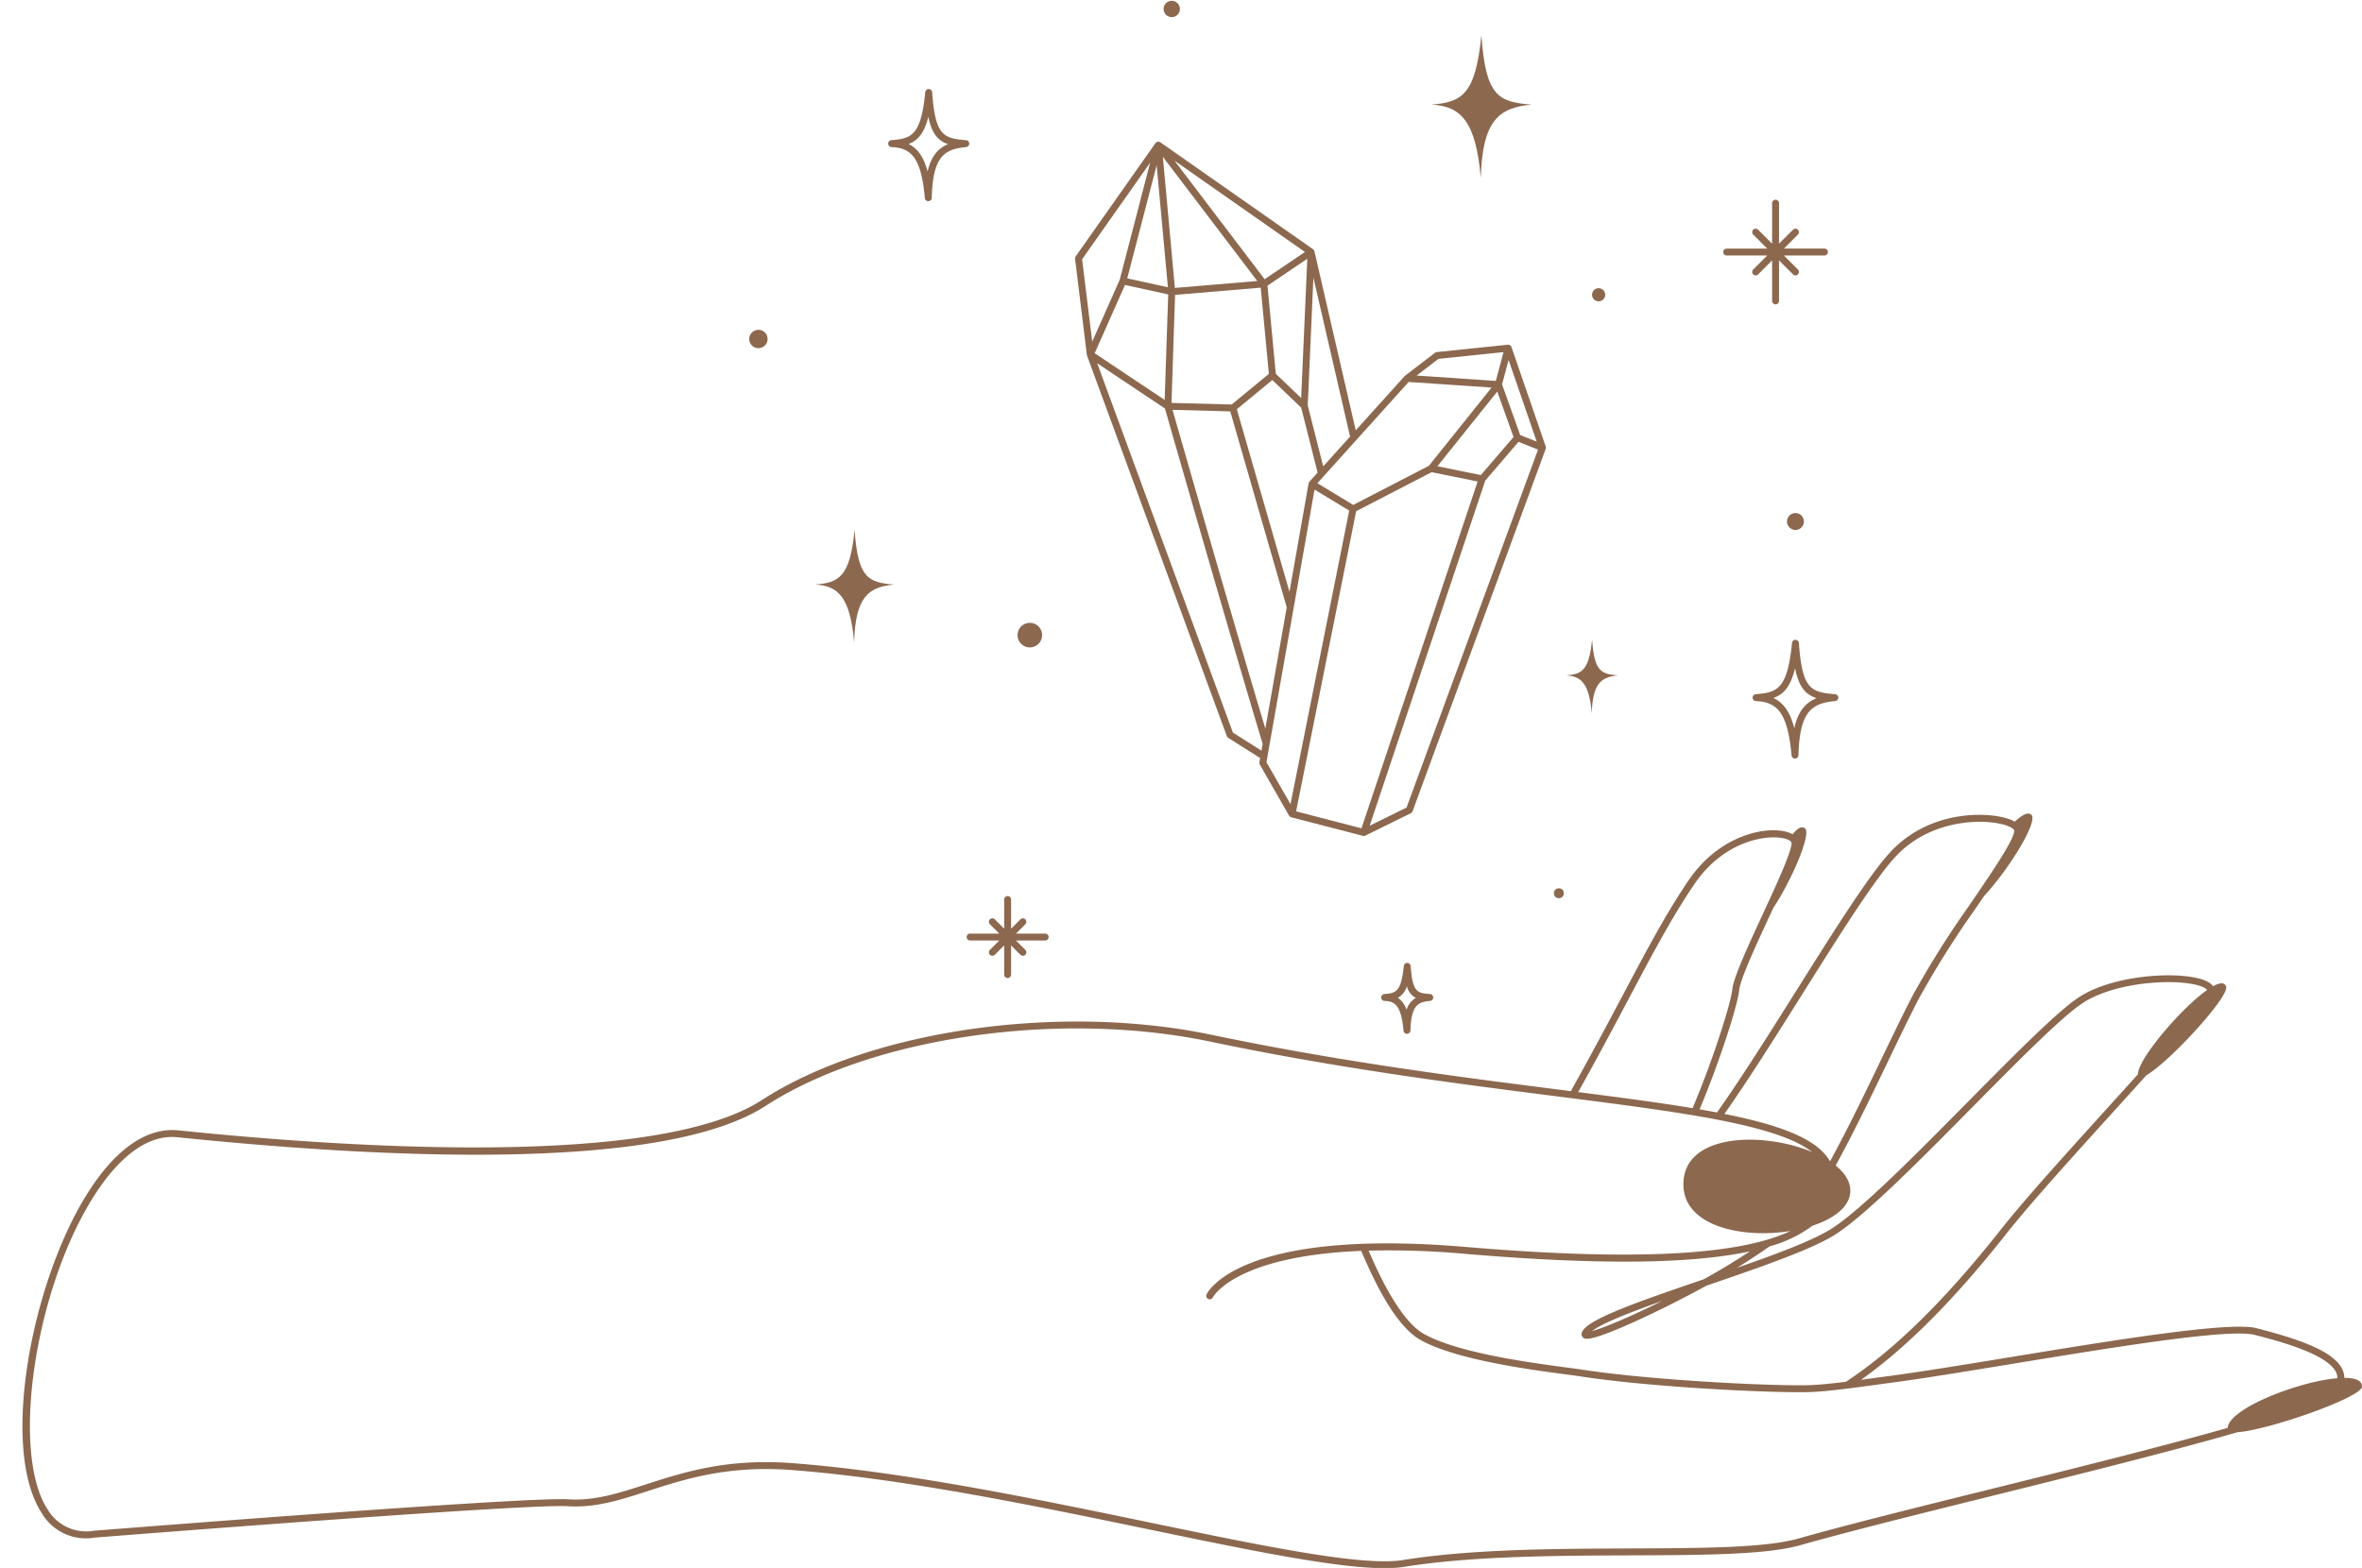 <?xml version="1.0" encoding="UTF-8" standalone="no"?><svg xmlns="http://www.w3.org/2000/svg" xmlns:xlink="http://www.w3.org/1999/xlink" data-name="Layer 1" fill="#8c684f" height="335.7" preserveAspectRatio="xMidYMid meet" version="1" viewBox="-5.6 82.4 505.6 335.7" width="505.6" zoomAndPan="magnify"><g id="change1_1"><path d="M325.269,178.469a.742.742,0,0,0,.04-.261l-.001-.006a.752.752,0,0,0-.038-.2l-7.333-21.3c-.009-.025-.026-.044-.037-.067a.697.697,0,0,0-.048-.087.72.72,0,0,0-.104-.122.695.695,0,0,0-.08-.074.764.764,0,0,0-.16-.085c-.023-.01-.043-.025-.066-.032a.715.715,0,0,0-.231-.033c-.01 0-.019.005-.029.006-.007 0-.014-.003-.021-.002l-15.212,1.577a.735.735,0,0,0-.374.149l-6.399,4.897a.677.677,0,0,0-.06.062c-.013.012-.029.017-.041.031l-10.472,11.616-8.841-38.34-.002-.004a.734.734,0,0,0-.097-.221.653.653,0,0,0-.04-.054.704.704,0,0,0-.13-.131c-.011-.009-.018-.022-.029-.03l-32.696-22.894-.002-.002c-.006-.004-.013-.004-.02-.008a.375.375,0,0,0-.037-.017.697.697,0,0,0-.123-.057.731.731,0,0,0-.075-.029c-.021-.005-.042-.004-.063-.007-.017-.002-.03-.011-.047-.012-.021-.001-.04.006-.061.007a.733.733,0,0,0-.097.002.766.766,0,0,0-.079.017c-.022.006-.043.015-.064.023a.686.686,0,0,0-.109.044.718.718,0,0,0-.069.041c-.019.013-.032.031-.05.045a.675.675,0,0,0-.065.047c-.013.013-.019.031-.03.045-.013.016-.031.024-.043.041l-17.079,24.252a.742.742,0,0,0-.129.517l2.525,20.585a.72.72,0,0,0,.026.076.675.675,0,0,0,.015.088l29.915,81.445a.739.739,0,0,0,.299.371l6.839,4.328-.157.894a.741.741,0,0,0,.086.497l3.59,6.277c.01.017.021.034.032.05l.96,1.681.013.023.215.375.004.01a.201.201,0,0,0,.013.021c.005.01.013.019.018.03l1.415,2.472.002.002a.727.727,0,0,0,.243.243.679.679,0,0,0,.096.046.699.699,0,0,0,.115.056l15.343,3.98a.747.747,0,0,0,.185.023l.002 0h.001a.731.731,0,0,0,.292-.068c.011-.005.023-.003.034-.008l9.753-4.799a.74.74,0,0,0,.368-.41l28.5-77.602C325.268,178.488,325.265,178.479,325.269,178.469Zm-7.945-18.994,6.02,17.483-3.534-1.402-3.887-10.854Zm1.057,16.492-6.99,8.148-9.308-1.883L314.896,166.234ZM302.308,159.235l13.934-1.445-1.652,6.164-16.952-1.146Zm-6.374,4.945,17.748,1.199-13.417,16.752-16.2,8.376-7.675-4.647Zm-29.191-.414,6.18,5.908,3.521,13.912-1.755,1.947a.726.726,0,0,0-.165.37l-.013-.002L270.418,209.113l-11.268-39.094Zm-8.695,5.242-12.886-.341.771-23.133,18.332-1.541,1.741,18.46Zm17.492-27.176,7.851,34.048-5.752,6.381-3.305-13.053Zm-2.619,25.789-5.429-5.19-1.779-18.87,8.521-5.76Zm.811-31.27-8.633,5.835-19.299-25.393Zm-10.204,6.216-17.637,1.482L243.314,115.973Zm-21.537-24.809,2.405,26.152-8.704-1.913Zm-15.96,20.153,14.565-20.683-6.518,25.082-5.883,13.245Zm9.182,5.498,9.247,2.032-.758,22.59-14.984-9.998Zm29.21,99.714-6.111-3.868L229.265,160.182l14.493,9.671c1.093,3.814,14.103,49.249,20.923,71.802Zm-19.034-72.969,12.355.327,12.09,41.951-4.58,25.98C258.572,216.15,247.292,176.807,245.387,170.155Zm25.248,84.424-.673-1.173c-.008-.014-.015-.027-.022-.041l-.976-1.708-.004-.006-.015-.024a.21.21,0,0,0-.018-.027l-3.437-6.01.198-1.127.001-.001.479-2.722.004-.024,9.608-54.492,7.426,4.497-2.043,10.214-.005.025L275.317,231.165a.22.22,0,0,0-.006.035Zm15.197,5.173-13.994-3.631L276.77,231.461a.22.22,0,0,0,.006-.035l5.843-29.197.005-.025,2.069-10.352,16.16-8.356,9.847,1.992Zm9.643-4.442-7.893,3.884,24.744-73.894,7.115-8.294,4.183,1.659Z" fill="inherit"/></g><g id="change1_2"><path d="M177.233,219.923c.265-9.612,2.967-11.861,8.57-12.367-5.604-.45-7.738-1.349-8.472-11.694-1.001,10.176-3.386,11.287-8.473,11.694C173.845,207.781,176.397,210.311,177.233,219.923Z" fill="inherit"/></g><g id="change1_3"><path d="M329.639,227.008c3.27.147,4.942,1.806,5.49,8.107.174-6.301,1.945-7.776,5.619-8.107-3.674-.295-5.073-.885-5.555-7.667C334.538,226.013,332.974,226.741,329.639,227.008Z" fill="inherit"/></g><g id="change1_4"><path d="M300.745,104.8c6.329.285,9.568,3.497,10.628,15.697.338-12.2,3.767-15.055,10.88-15.697-7.113-.571-9.822-1.713-10.754-14.844C310.228,102.873,307.201,104.282,300.745,104.8Z" fill="inherit"/></g><g id="change1_5"><path d="M246.962,84.321a1.743,1.743,0,1,0-1.742,1.743A1.743,1.743,0,0,0,246.962,84.321Z" fill="inherit"/></g><g id="change1_6"><circle cx="214.841" cy="218.383" fill="inherit" r="2.635"/></g><g id="change1_7"><path d="M338.001,145.509a1.404,1.404,0,1,0-1.404,1.404A1.404,1.404,0,0,0,338.001,145.509Z" fill="inherit"/></g><g id="change1_8"><path d="M156.743,156.943a1.962,1.962,0,1,0-1.962-1.962A1.961,1.961,0,0,0,156.743,156.943Z" fill="inherit"/></g><g id="change1_9"><path d="M376.921,194.056a1.806,1.806,0,1,0,1.806-1.806A1.806,1.806,0,0,0,376.921,194.056Z" fill="inherit"/></g><g id="change1_10"><path d="M296.364,289.26a.741.741,0,0,0-.729-.689h-.01a.74.74,0,0,0-.737.668c-.562,5.701-1.834,5.803-4.144,5.988a.741.741,0,0,0,.026,1.479c1.994.09,3.56.615,4.06,6.36a.741.741,0,0,0,.738.677l.021-0a.741.741,0,0,0,.72-.72c.153-5.54,1.764-6.099,4.202-6.318a.741.741,0,0,0-.007-1.477C297.784,295.009,296.765,294.928,296.364,289.26Zm-.887,9.34a5.007,5.007,0,0,0-1.841-2.569,4.239,4.239,0,0,0,1.914-2.464,3.854,3.854,0,0,0,1.908,2.483A4.577,4.577,0,0,0,295.477,298.6Z" fill="inherit"/></g><g id="change1_11"><path d="M201.871,113.147a.741.741,0,0,0-.682-.735c-4.877-.392-6.597-.999-7.253-10.263a.741.741,0,0,0-.729-.689.773.773,0,0,0-.747.668c-.922,9.364-3.005,9.943-7.255,10.284a.741.741,0,0,0,.026,1.479c4.028.182,6.358,1.973,7.135,10.902a.741.741,0,0,0,.738.677l.021-0a.741.741,0,0,0,.72-.72c.239-8.693,2.561-10.429,7.351-10.861A.741.741,0,0,0,201.871,113.147Zm-8.908,5.988c-.812-3.06-2.106-4.935-4.082-5.906,1.998-.749,3.357-2.307,4.231-5.8.759,3.583,2.062,5.105,4.209,5.829C195.024,114.237,193.666,116.062,192.962,119.136Z" fill="inherit"/></g><g id="change1_12"><path d="M370.262,232.509c4.31.194,6.801,2.105,7.629,11.631a.741.741,0,0,0,.738.677l.021-0a.741.741,0,0,0,.72-.72c.255-9.276,2.736-11.128,7.855-11.59a.741.741,0,0,0-.007-1.477c-5.213-.418-7.052-1.066-7.753-10.953a.741.741,0,0,0-.73-.689.718.718,0,0,0-.747.669c-.981,9.99-3.21,10.608-7.754,10.973a.741.741,0,0,0,.026,1.479Zm8.379-7.035c.811,3.998,2.229,5.642,4.608,6.404-2.545,1.042-4.023,3.036-4.767,6.453-.869-3.4-2.282-5.452-4.468-6.485C376.221,231.055,377.704,229.369,378.641,225.474Z" fill="inherit"/></g><g id="change1_13"><path d="M369.688,141.144a.741.741,0,0,0,1.049,0l2.992-2.992v8.672a.741.741,0,0,0,1.482,0v-8.671l2.991,2.991a.741.741,0,1,0,1.049-1.048l-2.992-2.992h8.672a.741.741,0,1,0,0-1.482h-8.672l2.992-2.993a.741.741,0,1,0-1.049-1.048l-2.991,2.991V125.902a.741.741,0,1,0-1.482,0v8.672l-2.992-2.992a.741.741,0,1,0-1.049,1.048l2.992,2.993h-8.671a.741.741,0,1,0,0,1.482h8.671l-2.992,2.992A.741.741,0,0,0,369.688,141.144Z" fill="inherit"/></g><g id="change1_14"><path d="M218.863,283.029a.741.741,0,0,0-.741-.741H211.879l2.004-2.004a.741.741,0,0,0-1.049-1.048l-2.003,2.003V274.997a.741.741,0,0,0-1.482,0v6.242l-2.003-2.003a.741.741,0,0,0-1.049,1.048l2.004,2.004h-6.242a.741.741,0,0,0,0,1.482h6.241l-2.003,2.003a.741.741,0,0,0,1.049,1.048l2.003-2.003v6.242a.741.741,0,0,0,1.482,0v-6.242l2.003,2.003a.741.741,0,1,0,1.049-1.048L211.88,283.77h6.241A.741.741,0,0,0,218.863,283.029Z" fill="inherit"/></g><g id="change1_15"><circle cx="328.084" cy="273.648" fill="inherit" r="1.062"/></g><g id="change1_16"><path d="M496.218,377.41a4.257,4.257,0,0,0-.275-1.481c-1.617-4.268-9.874-6.926-18.556-9.164-5.757-1.48-30.701,2.608-52.71,6.218-10.019,1.643-19.482,3.195-26.237,4.079-.901.118-1.916.256-2.999.404-.86.117-1.766.24-2.682.362,9.787-6.931,20.007-17.204,31.15-31.322,5.057-6.406,14.294-16.604,23.227-26.466q3.636-4.013,6.723-7.439c4.846-2.761,17.745-16.757,17.053-18.957-.31-.984-1.359-.878-2.807-.079a2.602,2.602,0,0,0-.642-.656c-3.735-2.741-19.453-2.364-27.746,2.806-4.538,2.83-14.004,12.406-24.026,22.545-11.318,11.451-23.023,23.292-29.335,27.269-3.916,2.467-11.696,5.375-20.135,8.317,3.019-1.87,5.465-3.533,6.993-4.603a27.31,27.31,0,0,0,9.135-4.401c4.424-1.454,7.707-3.837,8.084-6.92.271-2.21-.966-4.249-3.104-5.982.165-.3.33-.593.495-.898,3.598-6.613,7.378-14.471,10.714-21.403,2.385-4.958,4.638-9.64,6.591-13.4a199.763,199.763,0,0,1,11.881-18.93l.789-1.158c.437-.64.854-1.255,1.264-1.856,5.594-6.061,11.644-16.089,10.17-17.438-.783-.717-2.027.1-3.579,1.465-.081-.047-.147-.098-.235-.144-3.87-1.999-17.379-2.978-26.304,6.573-4.562,4.883-12.088,16.854-20.056,29.527-5.839,9.288-11.869,18.875-17.126,26.31-1.203-.228-2.441-.452-3.723-.672,4.339-10.343,8.149-22.277,8.474-25.532.203-2.033,2.751-7.712,5.123-12.876l2.184-4.733c3.701-5.482,8.403-16.185,6.702-17.069-.765-.397-1.424-.079-2.568,1.323-.04-.023-.075-.046-.117-.068-3.948-2.08-15.018-.535-22.1,9.843-4.745,6.953-8.859,14.71-14.067,24.53-3.166,5.97-6.753,12.73-11.197,20.685q-1.576-.201-3.187-.406c-20.596-2.625-46.228-5.893-73.68-11.648-32.723-6.857-73.216-.985-96.296,13.964-22.406,14.514-87.877,10.293-124.907,6.488-6.877-.702-13.755,4.181-19.857,14.141C1.061,357.584-5.569,392.586,3.308,406.316a10.963,10.963,0,0,0,11.32,5.299c.922-.073,92.31-7.304,101.282-6.724,5.93.378,11.144-1.304,17.171-3.251,8.041-2.597,17.156-5.542,30.89-4.489,23.964,1.838,51.824,7.616,76.405,12.713,21.254,4.407,39.991,8.293,50.419,8.293a26.466,26.466,0,0,0,4.148-.28c14.459-2.333,32.48-2.401,48.382-2.462,15.635-.06,29.138-.112,36.453-2.185,10.46-2.963,25.455-6.684,41.331-10.622,21.173-5.252,39.242-9.806,52.267-13.568,6.669-.457,26.569-7.452,26.623-9.749C500.031,377.961,498.534,377.408,496.218,377.41ZM359.076,356.307l-.107.037c-12.522,4.284-23.337,7.984-25.571,10.698-.646.785-.485,1.308-.236,1.609.392.473.984,1.187,9.532-2.555,5.054-2.213,11.241-5.283,16.983-8.428,10.986-3.762,22.334-7.65,27.471-10.886,6.455-4.067,18.221-15.97,29.599-27.48,9.959-10.075,19.365-19.592,23.757-22.33,8.072-5.033,22.981-5.145,26.085-2.868a1.099,1.099,0,0,1,.262.254c-5.611,3.94-14.902,14.912-14.807,18.046-1.988,2.206-4.023,4.453-6.005,6.641-8.949,9.88-18.203,20.097-23.292,26.543-11.965,15.158-22.834,25.84-33.22,32.658-2.914.361-5.744.66-7.795.722-7.791.232-33.737-1.009-48.736-3.332-.759-.118-1.854-.262-3.198-.44-7.537-.997-23.223-3.071-30.588-7.186-5.24-2.928-9.933-13.371-11.85-17.844a183.42,183.42,0,0,1,20.62.687c28.13,2.38,48.118,2.232,61.002-.529C366.358,352.05,362.912,354.204,359.076,356.307Zm-8.89,4.644c-7.083,3.515-12.628,5.803-14.997,6.434C337.403,365.691,343.295,363.394,350.186,360.951Zm30.127-65.882c7.929-12.612,15.418-24.524,19.884-29.305,8.268-8.846,21.072-8.06,24.541-6.268.637.328.801.594.809.663.189,1.719-4.468,8.55-8.973,15.156l-.789,1.158A200.819,200.819,0,0,0,403.814,295.555c-1.964,3.78-4.222,8.473-6.612,13.441-3.328,6.917-7.1,14.756-10.682,21.339-.13.241-.26.47-.39.707-2.725-4.784-10.562-7.741-22.606-10.142C368.712,313.512,374.602,304.153,380.313,295.069Zm-37.164.961c5.187-9.779,9.283-17.504,13.982-24.389,6.953-10.19,17.39-10.839,20.187-9.366.371.194.533.389.569.552.144,1.571-3.093,8.641-4.646,12.036l-2.782,6.028c-3.09,6.728-5.047,11.307-5.25,13.348-.282,2.837-3.956,14.659-8.5,25.427-7.087-1.176-15.29-2.264-24.483-3.441C336.542,308.483,340.049,301.876,343.149,296.03Zm128.087,92.09c-14.483,4.12-33.591,8.86-50.483,13.051-15.888,3.941-30.895,7.664-41.378,10.634-7.12,2.017-20.528,2.068-36.055,2.128-15.955.061-34.039.13-48.612,2.481-8.683,1.402-29.699-2.957-54.03-8.002-24.624-5.106-52.534-10.894-76.593-12.739-2.012-.154-3.925-.225-5.751-.225-10.909,0-18.709,2.52-25.707,4.781-5.884,1.901-10.967,3.541-16.622,3.183-9.096-.574-97.725,6.427-101.528,6.729a9.589,9.589,0,0,1-9.924-4.63c-7.764-12.008-2.918-46.024,9.427-66.177,4.031-6.581,10.495-14.263,18.441-13.44,45.474,4.674,104.22,7.303,125.866-6.718,22.782-14.757,62.812-20.543,95.185-13.757,27.511,5.767,53.175,9.039,73.797,11.667q1.872.239,3.695.472l.002 0c12.06,1.542,22.587,2.938,31.108,4.582.017.004.033.007.05.01,9.403,1.817,16.355,3.941,20.189,6.908-10.528-4.399-27.516-4.062-27.57,6.867-.046,9.069,12.641,11.703,22.907,10.043-11.152,5.299-34.039,6.412-69.546,3.409-48.193-4.08-55.146,9.573-55.419,10.156a.741.741,0,0,0,1.341.633c.053-.109,4.699-8.846,31.745-9.945,2.923,6.846,7.38,16.104,12.715,19.084,7.612,4.253,23.487,6.352,31.117,7.361,1.33.176,2.414.319,3.165.436,15.078,2.335,41.176,3.586,49.008,3.349,3.542-.107,9.266-.887,13.865-1.515,1.08-.147,2.093-.285,2.99-.403,6.779-.886,16.255-2.44,26.286-4.085,21.862-3.586,46.64-7.652,52.101-6.245,4.778,1.232,15.971,4.116,17.538,8.254a2.778,2.778,0,0,1,.162,1.025C486.506,378.165,471.588,383.907,471.236,388.12Z" fill="inherit"/></g></svg>